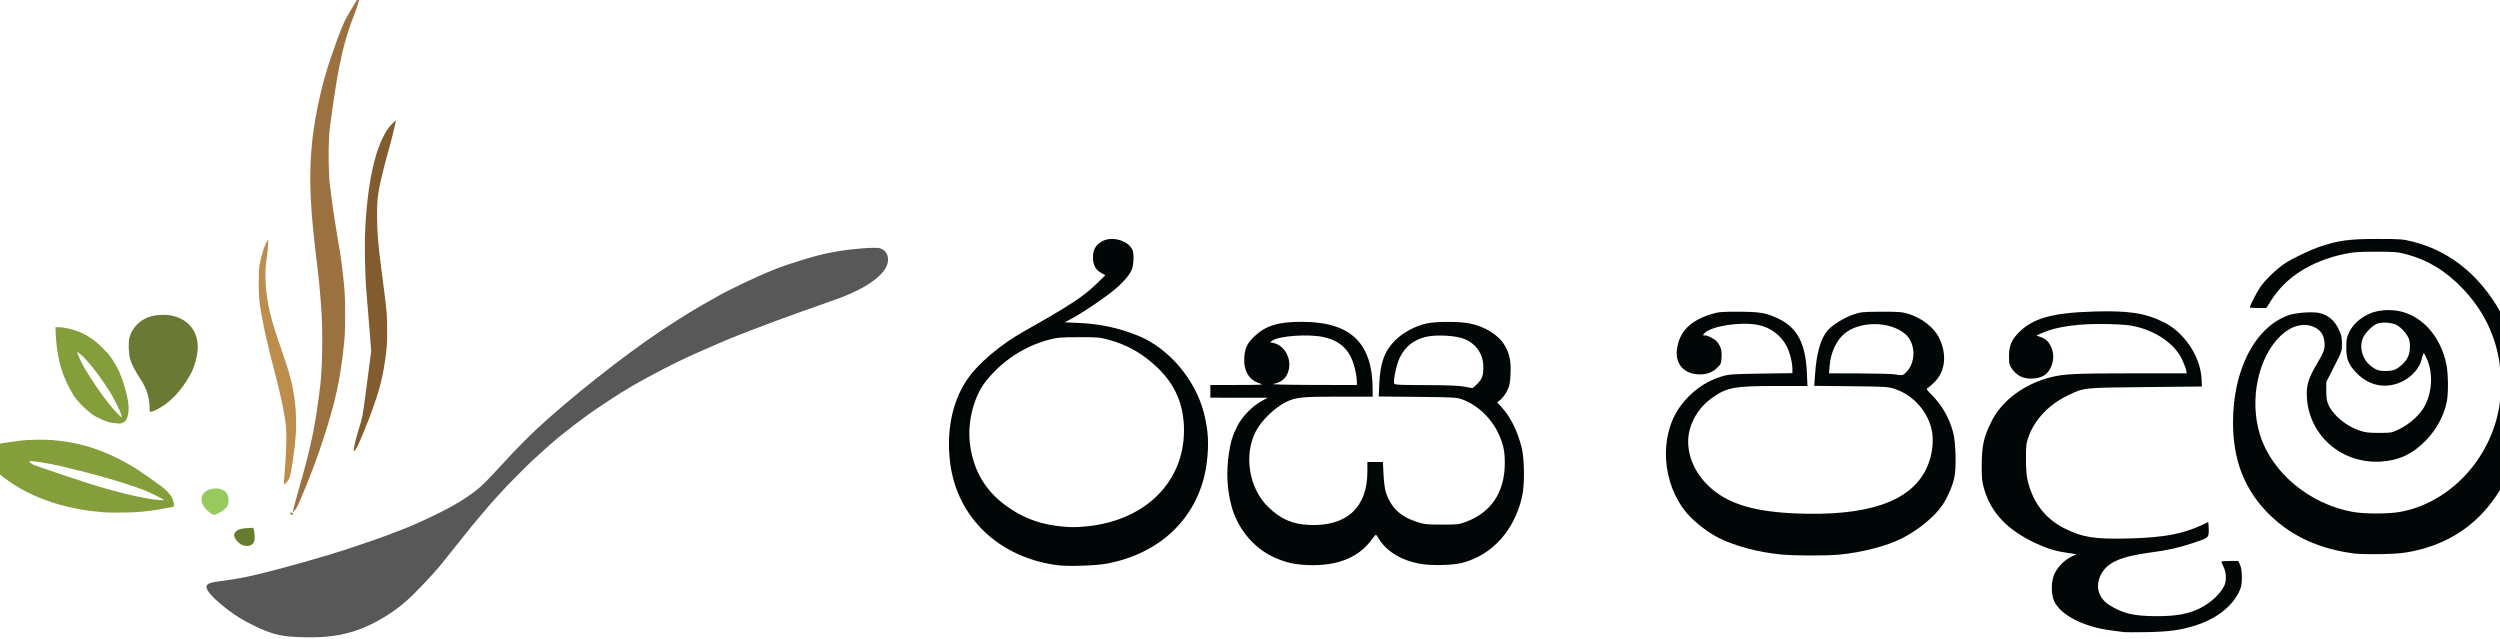 <?xml version="1.0" encoding="UTF-8" standalone="no"?> <svg xmlns="http://www.w3.org/2000/svg" xmlns:svg="http://www.w3.org/2000/svg" width="156.543" height="40" viewBox="0 0 156.543 40" version="1.1" id="svg1"><defs id="defs1"></defs><g id="layer1" transform="translate(-3.3413196e-5)"><g id="g1" transform="matrix(0.024,0,0,0.024,117.896,19.208)"><path style="fill:#585858;fill-opacity:1;stroke-width:1.297" d="m -4140.478,861.508 c -43.203,-2.147 -67.797,-8.965 -112.846,-31.281 -23.355,-11.569 -40.528,-21.922 -58.692,-35.381 -42.007,-31.126 -65.062,-56.05 -61.262,-66.229 2.415,-6.469 10.057,-9.284 33.699,-12.412 50.854,-6.728 73.577,-11.211 130.356,-25.719 62.264,-15.91 152.701,-41.746 191.319,-54.658 3.924,-1.312 16.181,-5.294 27.239,-8.85 28.326,-9.108 84.078,-28.741 99.875,-35.171 3.924,-1.597 10.052,-3.941 13.619,-5.209 29.249,-10.393 78.588,-32.258 115.44,-51.158 41.73,-21.401 60.338,-32.76 89.498,-54.632 15.666,-11.751 30.527,-26.557 70.881,-70.618 31.166,-34.03 67.377,-70.956 91.254,-93.057 86.956,-80.487 226.207,-190.457 321.675,-254.035 20.231,-13.473 61.638,-40.108 68.367,-43.977 1.241,-0.713 7.962,-4.747 14.936,-8.964 6.974,-4.217 15.307,-9.249 18.517,-11.182 3.21,-1.933 11.966,-6.882 19.456,-10.997 7.491,-4.115 16.829,-9.365 20.753,-11.667 32.337,-18.971 104.692,-53.576 151.109,-72.271 41.959,-16.899 116.817,-39.625 148.515,-45.087 3.924,-0.676 13.555,-2.395 21.402,-3.82 34.623,-6.287 97.268,-10.933 107.927,-8.005 17.451,4.793 25.867,21.497 20.497,40.681 -8.324,29.735 -53.906,62.785 -122.191,88.596 -11.533,4.359 -32.961,11.976 -105.46,37.483 -36.944,12.998 -86.291,31.256 -123.871,45.831 -12.841,4.98 -28.892,11.198 -35.67,13.818 -24.199,9.353 -72.832,30.125 -122.573,52.351 -40.419,18.061 -107.031,52.426 -153.055,78.961 -16.341,9.421 -52.179,31.601 -57.72,35.722 -1.784,1.327 -13.165,8.896 -25.293,16.821 -42.804,27.971 -103.472,74.356 -139.493,106.655 -24.072,21.584 -31.605,28.404 -40.152,36.351 -16.233,15.093 -64.844,64.054 -77.887,78.447 -6.743,7.441 -15.529,17.072 -19.525,21.402 -8.972,9.722 -17.068,18.962 -23.865,27.234 -6.539,7.958 -21.694,25.823 -22.637,26.684 -1.912,1.747 -15.136,18.01 -39.549,48.64 -14.783,18.548 -33.397,41.81 -41.363,51.693 -7.966,9.883 -15.944,19.78 -17.727,21.993 -17.165,21.297 -68.312,74.974 -84.323,88.495 -2.504,2.115 -8.055,6.846 -12.336,10.514 -28.206,24.169 -70.064,49.281 -105.438,63.254 -51.063,20.171 -98.939,26.452 -173.406,22.751 z" id="path2"></path><g id="g19" transform="matrix(1.297,0,0,1.297,1477.52,96.961)"><g id="g15"><path style="fill:#9b713f;fill-opacity:1" d="m -4341.63,342.624 c -2.886,-2.503 -2.716,-3.133 0.847,-3.133 2.533,0 3,0.389 3,2.5 0,2.984 -0.955,3.141 -3.847,0.633 z m 4.263,-6.133 c 0.313,-1.375 1.049,-4.75 1.635,-7.5 0.587,-2.75 4.366,-16.475 8.399,-30.5 16.223,-56.42 23.514,-85.175 31.059,-122.5 3.103,-15.348 8.353,-48.126 10.412,-65 1.141,-9.35 2.53,-20.375 3.086,-24.5 4.866,-36.082 5.901,-116.463 2.085,-162 -0.576,-6.875 -1.543,-19.25 -2.149,-27.5 -1.087,-14.802 -3.609,-38.55 -6.372,-60 -1.66,-12.886 -1.797,-14.06 -5.07,-43.5 -12.861,-115.68 -10.735,-188.767 8.073,-277.5 7.788,-36.742 14.351,-60.47 26.555,-96 15.993,-46.56 24.269,-67.107 32.83,-81.5 3.108,-5.225 9.45,-15.9 14.095,-23.723 4.645,-7.823 8.754,-14.235 9.132,-14.25 2.192,-0.086 -3.478,19.795 -11.088,38.879 -18.936,47.486 -29.901,94.358 -42.23,180.524 -6.434,44.964 -6.771,47.779 -7.836,65.348 -1.688,27.858 -0.767,75.167 1.882,96.721 4.207,34.229 7.871,59.891 12.161,85.169 9.169,54.032 9.848,58.561 13.765,91.831 3.91,33.214 4.575,45.457 4.506,83 -0.055,30.195 -0.464,40.935 -2.219,58.395 -3.527,35.089 -9.275,72.193 -14.655,94.605 -1.32,5.5 -2.676,11.575 -3.012,13.5 -1.065,6.093 -10.04,38.712 -15.408,56 -12.447,40.087 -22.014,67.653 -34.36,99 -20.386,51.761 -27.546,67.647 -32.675,72.5 l -3.171,3 z" id="path6"></path><path style="fill:#825c2f;fill-opacity:1" d="m -4215.147,212.241 c 2.749,-15.252 5.921,-27.399 13.389,-51.274 3.483,-11.135 5.274,-20.37 7.944,-40.976 1.14,-8.8 3.202,-24.325 4.581,-34.5 1.379,-10.175 4.028,-30.38 5.885,-44.9 l 3.377,-26.4 -3.387,-43.1 c -1.863,-23.705 -4.552,-56.6 -5.976,-73.1 -3.221,-37.327 -4.33,-94.756 -2.521,-130.5 2.958,-58.428 10.109,-107.427 21.285,-145.842 6.564,-22.562 17.346,-45.992 26.286,-57.123 4.616,-5.746 13.409,-14.46 13.998,-13.871 0.696,0.697 -10.56,46.439 -14.971,60.836 -3.875,12.647 -14.856,56.353 -17.462,69.5 -4.564,23.021 -5.557,34.379 -5.464,62.5 0.102,30.868 2.341,57.9 8.941,107.912 6.579,49.856 9.472,73.746 10.421,86.038 1.329,17.224 1.331,55.198 0,70.05 -2.458,27.49 -8.54,60.913 -15.468,85 -4.112,14.298 -20.93,61.844 -24.129,68.217 -1.302,2.594 -2.368,5.181 -2.368,5.747 0,0.567 -1.292,3.844 -2.871,7.283 -1.579,3.439 -5.447,12.614 -8.595,20.39 -5.198,12.839 -10.219,21.363 -12.582,21.363 -0.496,0 -0.639,-1.462 -0.317,-3.25 z" id="path7"></path><path style="fill:#bd8d4e;fill-opacity:1" d="m -4355.341,275.241 c 5.365,-63.518 6.113,-97.766 2.638,-120.75 -3.778,-24.988 -11.335,-59.761 -20.537,-94.5 -16.787,-63.373 -26.234,-106.855 -31.177,-143.5 -2.458,-18.219 -2.491,-61.788 -0.058,-75.494 3.526,-19.864 10.847,-42.349 15.793,-48.506 l 2.008,-2.5 -0.636,10.5 c -0.35,5.775 -1.315,15.225 -2.145,21 -3.541,24.632 -4.083,39.483 -2.298,63 2.783,36.681 10.178,66.749 30.988,126 16.756,47.708 23.064,72.083 27.432,106 2.268,17.608 3.01,47.443 1.667,67 -2.117,30.827 -9.392,79.472 -13.033,87.143 -2.163,4.557 -8.526,11.857 -10.336,11.857 -0.53,0 -0.66,-3.067 -0.306,-7.25 z" id="path8"></path></g><g id="g18"><g id="g16"><path style="fill:#6a7934;fill-opacity:1" d="m -4625.117,135.825 c -0.367,-0.367 -0.667,-4.142 -0.667,-8.39 0,-8.582 -2.026,-20.634 -5.071,-30.166 -1.944,-6.084 -9.474,-21.767 -10.936,-22.777 -0.398,-0.275 -1.696,-2.3 -2.884,-4.5 -1.188,-2.2 -4.182,-7.15 -6.654,-11 -5.982,-9.317 -11.001,-19.967 -13.566,-28.785 -3.073,-10.563 -3.807,-33.377 -1.369,-42.539 4.463,-16.776 14.886,-29.538 31.522,-38.6 14.008,-7.63 39.822,-9.884 57.856,-5.053 30.433,8.153 48.131,31.222 48.091,62.685 -0.02,16.063 -6.637,40.237 -15.221,55.608 -18.181,32.556 -41.44,56.781 -66.667,69.434 -8.948,4.488 -12.909,5.609 -14.434,4.083 z" id="path5"></path><path style="fill:#849e3b;fill-opacity:1" d="m -4715.783,338.834 c -1.925,-0.185 -8.675,-0.815 -15,-1.398 -83.687,-7.724 -159.867,-39.245 -208.839,-86.411 -14.38,-13.85 -35.333,-38.695 -33.868,-40.16 0.646,-0.646 19.985,-5.044 32.494,-7.388 5.657,-1.06 11.957,-2.361 14,-2.889 2.043,-0.528 10.914,-1.902 19.714,-3.053 8.8,-1.151 18.925,-2.534 22.5,-3.073 11.472,-1.731 48.42,-2.343 63.5,-1.052 48.765,4.174 89.651,15.71 132.599,37.412 19.984,10.098 34.27,18.613 51.401,30.636 7.15,5.018 18.607,13.041 25.461,17.828 21.145,14.771 30.871,25.514 33.859,37.398 1.238,4.923 1.575,10.807 0.619,10.807 -0.308,0 -7.171,1.332 -15.25,2.959 -17.936,3.613 -40.841,6.661 -60.189,8.01 -13.293,0.927 -54.706,1.172 -63,0.374 z m 119,-24.766 c 0,-1.377 -29.655,-16.098 -41,-20.353 -41.826,-15.686 -94.737,-30.883 -168,-48.253 -21.44,-5.083 -60.157,-11.148 -61.648,-9.656 -1.056,1.056 2.253,4.153 7.42,6.945 5.984,3.233 122.678,42.02 140.228,46.609 4.125,1.079 13.35,3.606 20.5,5.616 28.933,8.133 62.981,15.558 82.5,17.99 10.782,1.343 20,1.852 20,1.103 z" id="path10"></path><path style="fill:#849e3b;fill-opacity:1" d="m -4695.308,159.435 c -3.836,-0.306 -9.899,-1.352 -13.474,-2.325 -7.713,-2.099 -22.913,-9.109 -29.678,-13.687 -15.541,-10.518 -35.705,-31.122 -41.525,-42.432 -1.132,-2.2 -2.849,-5.125 -3.816,-6.5 -3.452,-4.912 -11.821,-22.687 -15.773,-33.5 -8.213,-22.474 -13.548,-51.008 -14.819,-79.25 l -0.686,-15.25 2.398,-0.082 c 8.481,-0.29 15.483,0.617 27.149,3.514 24.559,6.1 44.617,17.654 63.919,36.819 6.232,6.188 12.005,12.159 12.831,13.269 10.067,13.55 11.723,16.126 18.265,28.417 10.602,19.921 21.711,58.084 22.551,77.475 0.458,10.554 -0.673,17.75 -3.954,25.167 -1.548,3.501 -2.999,4.963 -6.865,6.922 -2.696,1.366 -5.947,2.375 -7.225,2.241 -1.278,-0.134 -5.462,-0.493 -9.298,-0.799 z m 12.352,-17.993 c -2.946,-8.725 -15.68,-34.023 -22.93,-45.556 -13.968,-22.22 -32.567,-47.547 -43.764,-59.594 -2.402,-2.585 -5.552,-6.135 -7,-7.89 -2.955,-3.582 -12.859,-11.911 -14.163,-11.911 -2.083,0 7.596,21.115 16.731,36.5 11.736,19.767 31.526,48.556 45.025,65.5 10.094,12.669 25.26,29 26.933,29 0.856,0 0.612,-1.773 -0.832,-6.049 z" id="path11"></path></g><g id="g17"><path style="fill:#677b31;fill-opacity:1" d="m -4440.683,403.759 c -8.026,-4.136 -15.1,-13.39 -15.1,-19.756 0,-2.801 4.176,-8.053 7.869,-9.897 3.986,-1.99 13.704,-3.668 22.605,-3.904 l 7.974,-0.211 1.438,4 c 0.812,2.258 1.476,7.919 1.526,13 0.071,7.311 -0.288,9.636 -1.913,12.387 -4.388,7.431 -14.838,9.307 -24.4,4.381 z" id="path13"></path><path style="fill:#97c95e;fill-opacity:1" d="m -4502.216,340.971 c -7.499,-5.19 -12.127,-9.967 -15.692,-16.198 -4.448,-7.774 -4.676,-15.962 -0.615,-22.099 8.913,-13.469 32.917,-16.304 45.517,-5.376 5.921,5.136 8.145,19.364 4.336,27.749 -3.187,7.015 -14.132,14.575 -27.439,18.951 -0.646,0.212 -3.395,-1.15 -6.108,-3.027 z" id="path14"></path></g></g></g></g><g id="g14-2" transform="matrix(0.066,0,0,0.066,378.054,-25.232)"><path style="fill:#010707;fill-opacity:1" d="m -4724.174,918.615 c -55.955,-7.069 -96.097,-45.256 -102.5,-97.508 -3.634,-29.65 1.799,-56.917 15.481,-77.708 10.257,-15.587 31.461,-33.699 54.911,-46.906 42.965,-24.197 56.197,-32.891 68.821,-45.219 l 8.021,-7.832 -3.865,-2.168 c -5.317,-2.983 -7.788,-7.564 -7.838,-14.534 -0.051,-7.054 2.091,-11.265 7.57,-14.887 9.682,-6.401 27.242,-1.365 30.302,8.69 1.002,3.292 0.749,11.382 -0.5,16.023 -1.354,5.03 -7.381,12.443 -16.266,20.008 -8.699,7.407 -30.412,22.183 -40.581,27.614 l -7.335,3.918 13.835,0.61 c 19.948,0.88 37.777,4.76 56.075,12.203 28.79,11.711 54.09,41.498 62.161,73.187 4.221,16.574 4.948,29.923 2.604,47.808 -6.505,49.62 -42.661,85.71 -95.406,95.229 -10.295,1.858 -35.878,2.685 -45.489,1.471 z m 28.181,-37.047 c 54.831,-5.864 91.211,-42.144 91.211,-90.961 0,-24.343 -8.342,-43.707 -25.977,-60.296 -13.504,-12.704 -27.733,-20.776 -45.023,-25.544 -8.803,-2.427 -10.931,-2.614 -29,-2.552 -17.878,0.062 -20.31,0.288 -29.243,2.725 -22.914,6.25 -43.819,20.174 -58.805,39.168 -11.333,14.364 -17.492,38.322 -15.089,58.696 2.907,24.649 13.778,43.885 32.941,58.288 14.8,11.124 30.085,17.462 48.196,19.986 12.069,1.682 18.673,1.787 30.789,0.492 z m 192.84,35.029 c -5.718,-1.205 -12.276,-3.559 -18.456,-6.626 -18.093,-8.98 -32.558,-26.974 -38.074,-47.364 -4.21,-15.563 -5.106,-32.726 -2.587,-49.5 1.802,-11.996 3.562,-17.712 8.313,-27 4.385,-8.573 14.276,-18.699 22.683,-23.223 l 5.99,-3.223 -27.25,-0.027 -27.25,-0.027 v -6 -6 l 25.75,-0.07 c 24.239,-0.066 25.469,-0.156 20.957,-1.543 -10.219,-3.141 -15.422,-12.171 -14.491,-25.15 0.616,-8.586 3.15,-13.544 10.228,-20.013 10.717,-9.795 22.264,-13.233 44.371,-13.212 46.467,0.045 67.185,19.999 67.185,64.711 v 6.276 h -32.686 c -34.743,0 -40.587,0.618 -49.791,5.264 -10.551,5.327 -22.856,17.232 -28.189,27.274 -11.839,22.293 -6.855,54.053 11.279,71.873 11.962,11.755 23.037,16.626 39.386,17.325 35.277,1.508 54.931,-16.538 54.985,-50.486 l 0.015,-9.25 h 7.363 7.363 l 0.568,11.75 c 0.312,6.463 1.239,13.841 2.059,16.398 4.756,14.83 13.438,23.337 29.148,28.561 7.303,2.428 9.395,2.663 24,2.691 15.207,0.029 16.372,-0.111 23.5,-2.819 23.638,-8.981 36.162,-27.959 36.351,-55.08 0.08,-11.504 -1.295,-18.142 -5.799,-28 -6.82,-14.929 -19.78,-27.344 -34.133,-32.7 -5.635,-2.103 -7.69,-2.226 -42.802,-2.571 l -36.882,-0.363 0.543,-12.183 c 0.89,-19.972 5.063,-31.241 15.309,-41.344 7.408,-7.304 19.355,-13.631 29.913,-15.84 9.163,-1.917 30.126,-1.92 40.134,-0.005 14.937,2.858 28.236,11.211 33.855,21.264 4.51,8.069 5.801,14.455 5.313,26.286 -0.376,9.117 -0.85,11.533 -3.208,16.353 -1.522,3.111 -4.276,6.86 -6.121,8.332 l -3.354,2.676 3.934,4.268 c 8.6,9.33 15.258,22.614 19.211,38.326 2.873,11.421 3.081,35.682 0.405,47.214 -7.375,31.784 -28.047,54.729 -56.17,62.348 -9.027,2.446 -29.09,2.991 -40.022,1.087 -18.39,-3.202 -32.587,-11.868 -40,-24.417 -1.05,-1.778 -2.15,-3.214 -2.444,-3.191 -0.294,0.023 -2.292,2.386 -4.441,5.25 -8.546,11.392 -20.438,18.593 -36.015,21.808 -11.811,2.438 -28.07,2.393 -39.949,-0.11 z m 176.888,-170.348 c 4.378,-4.57 5.482,-7.707 5.482,-15.586 0,-12.435 -6.845,-22.407 -18.5,-26.95 -8.213,-3.201 -27.083,-4.102 -36.315,-1.735 -11.695,2.999 -19.377,9.19 -24.566,19.796 -2.835,5.795 -6.279,21.667 -5.272,24.293 0.512,1.335 4.476,1.547 29.872,1.6 19.897,0.042 31.525,0.487 36.281,1.388 3.85,0.73 7.415,1.377 7.921,1.439 0.507,0.062 2.8,-1.849 5.096,-4.245 z m -114.518,-2.093 c 0,-4.411 -1.701,-12.783 -3.768,-18.549 -4.622,-12.891 -13.71,-20.509 -28.101,-23.56 -14.113,-2.991 -41.37,-1.154 -48.022,3.237 l -2.609,1.722 3.255,0.675 c 12.172,2.524 18.962,18.168 12.995,29.941 -2.506,4.944 -6.398,7.632 -12.903,8.911 -2.721,0.535 11.267,0.896 37.403,0.964 l 41.75,0.11 z" id="path1-3"></path><path style="fill:#010707;fill-opacity:1" d="m -3713.551,981.939 c -1.375,-0.234 -6.55,-0.93 -11.5,-1.545 -25.812,-3.208 -47.655,-14.287 -53.993,-27.387 -2.991,-6.181 -3.224,-17.557 -0.508,-24.789 2.594,-6.908 9.567,-14.355 16.654,-17.785 l 4.814,-2.33 -7.984,-1.158 c -11.805,-1.712 -19.805,-4.139 -31.077,-9.429 -26.581,-12.473 -42.064,-28.9 -48.593,-51.554 -1.965,-6.819 -2.278,-10.097 -2.191,-22.955 0.123,-18.009 1.949,-26.178 9.052,-40.5 10.038,-20.237 31.118,-35.965 56.825,-42.398 12.283,-3.074 23.401,-3.602 75.803,-3.602 h 52.856 l -0.639,-3.25 c -0.352,-1.788 -2.194,-6.477 -4.095,-10.421 -6.652,-13.804 -22.949,-25.488 -42.425,-30.415 -6.516,-1.649 -12.648,-2.266 -26.27,-2.644 -27.424,-0.763 -49.575,2.123 -63.326,8.249 l -5.903,2.63 3.816,1.33 c 4.726,1.647 7.382,3.992 9.65,8.52 2.69,5.371 3.208,11.05 1.525,16.719 -2.906,9.786 -9.151,14.22 -20.084,14.259 -7.689,0.028 -13.4,-2.811 -17.759,-8.829 -2.918,-4.029 -3.148,-4.942 -3.148,-12.498 0,-9.855 2.469,-15.747 9.491,-22.652 13.762,-13.53 31.895,-18.516 71.509,-19.659 32.508,-0.938 48.002,1.416 65.492,9.952 19.857,9.69 35.367,32.99 36.234,54.433 l 0.274,6.774 -53.5,0.535 c -59.139,0.591 -57.955,0.47 -72.744,7.445 -18.772,8.853 -32.566,23.311 -38.427,40.277 -2.048,5.929 -2.317,8.493 -2.227,21.243 0.08,11.327 0.558,16.173 2.182,22.143 5.439,19.994 17.027,34.362 34.829,43.189 16.559,8.21 27.994,10.047 58.386,9.377 36.923,-0.813 55.352,-4.511 77.25,-15.5 0.412,-0.207 0.75,2.8 0.75,6.681 0,8.259 0.24,8.046 -14.675,13.001 -14.25,4.734 -23.755,6.858 -40.825,9.121 -28.309,3.754 -41.108,9.538 -46.922,21.206 -5.441,10.919 -2.36,21.861 8.033,28.53 12.423,7.972 22.965,10.522 43.889,10.619 16.462,0.076 26.472,-1.299 36.5,-5.012 12.054,-4.463 23.638,-13.954 28.495,-23.346 2.476,-4.787 2.323,-12.689 -0.352,-18.215 -1.179,-2.435 -2.143,-4.734 -2.143,-5.111 0,-0.376 3.623,-0.684 8.051,-0.684 h 8.051 l 1.638,3.75 c 1.055,2.416 1.65,6.596 1.671,11.75 0.027,6.541 -0.436,9.003 -2.536,13.5 -6.618,14.171 -21.64,25.848 -41.375,32.162 -13.758,4.402 -25.31,5.997 -46,6.353 -11,0.189 -21.125,0.152 -22.5,-0.083 z m -324.5,-73.553 c -21.084,-1.994 -43.035,-7.752 -58.707,-15.397 -10.5,-5.122 -23.681,-15.282 -30.898,-23.814 -23.759,-28.09 -26.661,-72.82 -6.554,-100.998 9.935,-13.922 23.942,-24.077 39.675,-28.762 6.824,-2.032 10.106,-2.267 37.234,-2.657 l 29.75,-0.428 -0.015,-4.161 c -0.022,-6.167 -2.674,-16.319 -5.731,-21.935 -5.591,-10.272 -15.596,-17.539 -27.141,-19.712 -16.897,-3.181 -44.486,1.215 -50.697,8.078 -1.649,1.822 -1.627,1.908 0.469,1.908 2.745,0 9.083,3.181 11.245,5.644 3.799,4.328 5.093,8.521 4.672,15.136 -0.386,6.054 -0.671,6.709 -4.48,10.262 -4.449,4.15 -9.381,5.947 -16.321,5.947 -14.437,0 -23.309,-9.654 -21.562,-23.463 2.139,-16.913 12.256,-27.381 32.562,-33.694 6.744,-2.096 9.365,-2.327 26,-2.29 20.336,0.045 26.081,1.046 37.698,6.566 17.86,8.487 25.792,23.498 27.022,51.143 l 0.567,12.75 h -30.056 c -39.57,0 -46.511,1.315 -60.811,11.52 -10.24,7.307 -17.819,18.234 -20.929,30.174 -4.198,16.117 1.22,34.912 14.198,49.253 17.511,19.351 42.792,28.124 86.31,29.953 68.272,2.869 109.057,-11.07 124.051,-42.4 5.873,-12.27 7.688,-27.677 4.596,-39 -4.676,-17.121 -17.896,-31.161 -34.575,-36.72 -6.157,-2.052 -8.774,-2.213 -41.46,-2.555 l -34.888,-0.365 0.699,-10.147 c 1.454,-21.119 5.21,-34.426 11.973,-42.422 4.238,-5.011 16.014,-12.301 24.439,-15.13 7.139,-2.397 8.969,-2.577 26.665,-2.617 16.904,-0.038 19.777,0.201 26.041,2.172 12.169,3.829 23.564,12.681 28.305,21.989 7.936,15.582 6.508,31.836 -3.716,42.28 -2.547,2.602 -5.503,5.197 -6.569,5.768 -1.785,0.956 -1.486,1.499 3.802,6.893 9.821,10.019 16.471,21.709 20.11,35.355 2.55,9.561 3.173,33.313 1.127,42.965 -1.705,8.042 -6.625,19.303 -11.58,26.505 -7.455,10.835 -23.29,23.698 -38.58,31.339 -14.383,7.187 -37.841,13.226 -58.94,15.174 -12.786,1.18 -42.003,1.125 -55,-0.104 z m 119.091,-173.547 c 8.966,-9.788 8.129,-27.499 -1.69,-35.761 -14.643,-12.321 -43.169,-12.377 -57.682,-0.113 -7.542,6.373 -12.851,17.895 -13.886,30.135 l -0.626,7.407 28.897,0.074 c 15.893,0.041 30.922,0.434 33.397,0.875 7.476,1.33 8.105,1.188 11.591,-2.618 z m 425.055,172.677 c -32.953,-4.149 -59.134,-15.924 -80.017,-35.986 -24.052,-23.106 -35.554,-51.546 -35.611,-88.048 -0.078,-50.346 20.772,-90.718 52.75,-102.141 6.999,-2.5 23.789,-3.585 29.89,-1.932 7.821,2.12 13.488,6.882 17.255,14.501 2.904,5.873 3.422,7.986 3.477,14.185 0.063,7.136 -0.087,7.58 -7.413,21.966 l -7.477,14.682 0.019,8.633 c 0.015,6.629 0.505,9.677 2.112,13.133 4.612,9.921 16.541,19.824 29.103,24.163 5.641,1.948 8.762,2.335 18.766,2.323 11.772,-0.014 12.143,-0.084 19.532,-3.683 9.649,-4.7 19.575,-13.712 23.768,-21.58 6.973,-13.083 8.071,-30.454 2.747,-43.473 -1.518,-3.712 -3.112,-6.75 -3.543,-6.75 -0.43,0 -1.095,1.667 -1.477,3.704 -3.021,16.103 -21.453,28.715 -39.189,26.816 -8.524,-0.913 -16.789,-5.187 -23.26,-12.029 -7.588,-8.023 -9.568,-12.985 -9.574,-23.99 0,-7.816 0.359,-9.742 2.765,-14.642 3.508,-7.143 10.013,-13.16 18.55,-17.157 8.484,-3.972 20.953,-4.863 31.18,-2.227 20.909,5.389 37.214,24.586 42.461,49.992 1.775,8.592 2.022,26.551 0.481,34.888 -2.497,13.505 -10.037,27.414 -20.598,37.996 -12.464,12.489 -25.05,18.306 -41.88,19.355 -38.793,2.418 -70.465,-26.657 -70.465,-64.688 0,-8.825 2.259,-15.477 9.324,-27.461 7.14,-12.111 8.007,-14.548 7.473,-20.997 -0.603,-7.277 -3.833,-11.89 -10.26,-14.66 -9.613,-4.142 -21.261,-1.057 -31.085,8.234 -21.658,20.483 -30.172,60.98 -19.812,94.231 11.215,35.993 47.213,65.832 88.241,73.142 10.754,1.916 33.368,1.929 44.238,0.025 46.533,-8.149 85.659,-49.177 94.333,-98.918 2.212,-12.688 2.045,-34.981 -0.357,-47.368 -4.868,-25.111 -16.009,-46.574 -33.996,-65.49 -15.805,-16.621 -32.793,-27.092 -52.67,-32.465 -9.22,-2.492 -11.357,-2.683 -29.929,-2.679 -16.857,0 -21.608,0.351 -30.234,2.211 -31.077,6.703 -55.082,21.919 -68.839,43.636 l -4.777,7.54 h -7.825 c -4.304,0 -7.825,-0.235 -7.825,-0.522 0,-1.654 6.364,-14.124 9.761,-19.126 4.748,-6.992 15.51,-17.362 23.542,-22.684 7.407,-4.908 24.06,-12.836 33.697,-16.043 17.352,-5.773 27.505,-7.125 53.5,-7.125 22.745,0 24.552,0.14 34.546,2.682 37.085,9.43 66.924,34.932 86.516,73.942 9.408,18.733 14.714,39.555 16.363,64.216 3.299,49.336 -9.438,89.847 -37.65,119.754 -17.008,18.03 -39.027,30.039 -65.274,35.601 -9.172,1.944 -15.244,2.512 -30,2.807 -10.175,0.204 -21.584,-0.018 -25.354,-0.493 z m 41.546,-176.66 c 6.77,-4.861 10.103,-10.277 10.606,-17.237 0.235,-3.244 -0.087,-7.456 -0.715,-9.36 -1.552,-4.704 -7.46,-11.393 -12.196,-13.809 -4.356,-2.222 -13.686,-2.777 -18.085,-1.075 -4.038,1.562 -10.675,7.963 -13.018,12.555 -4.248,8.326 -1.746,19.893 5.721,26.449 5.721,5.023 9.065,6.198 16.687,5.864 5.62,-0.246 7.382,-0.789 11,-3.386 z" id="path3-2"></path></g></g></svg> 